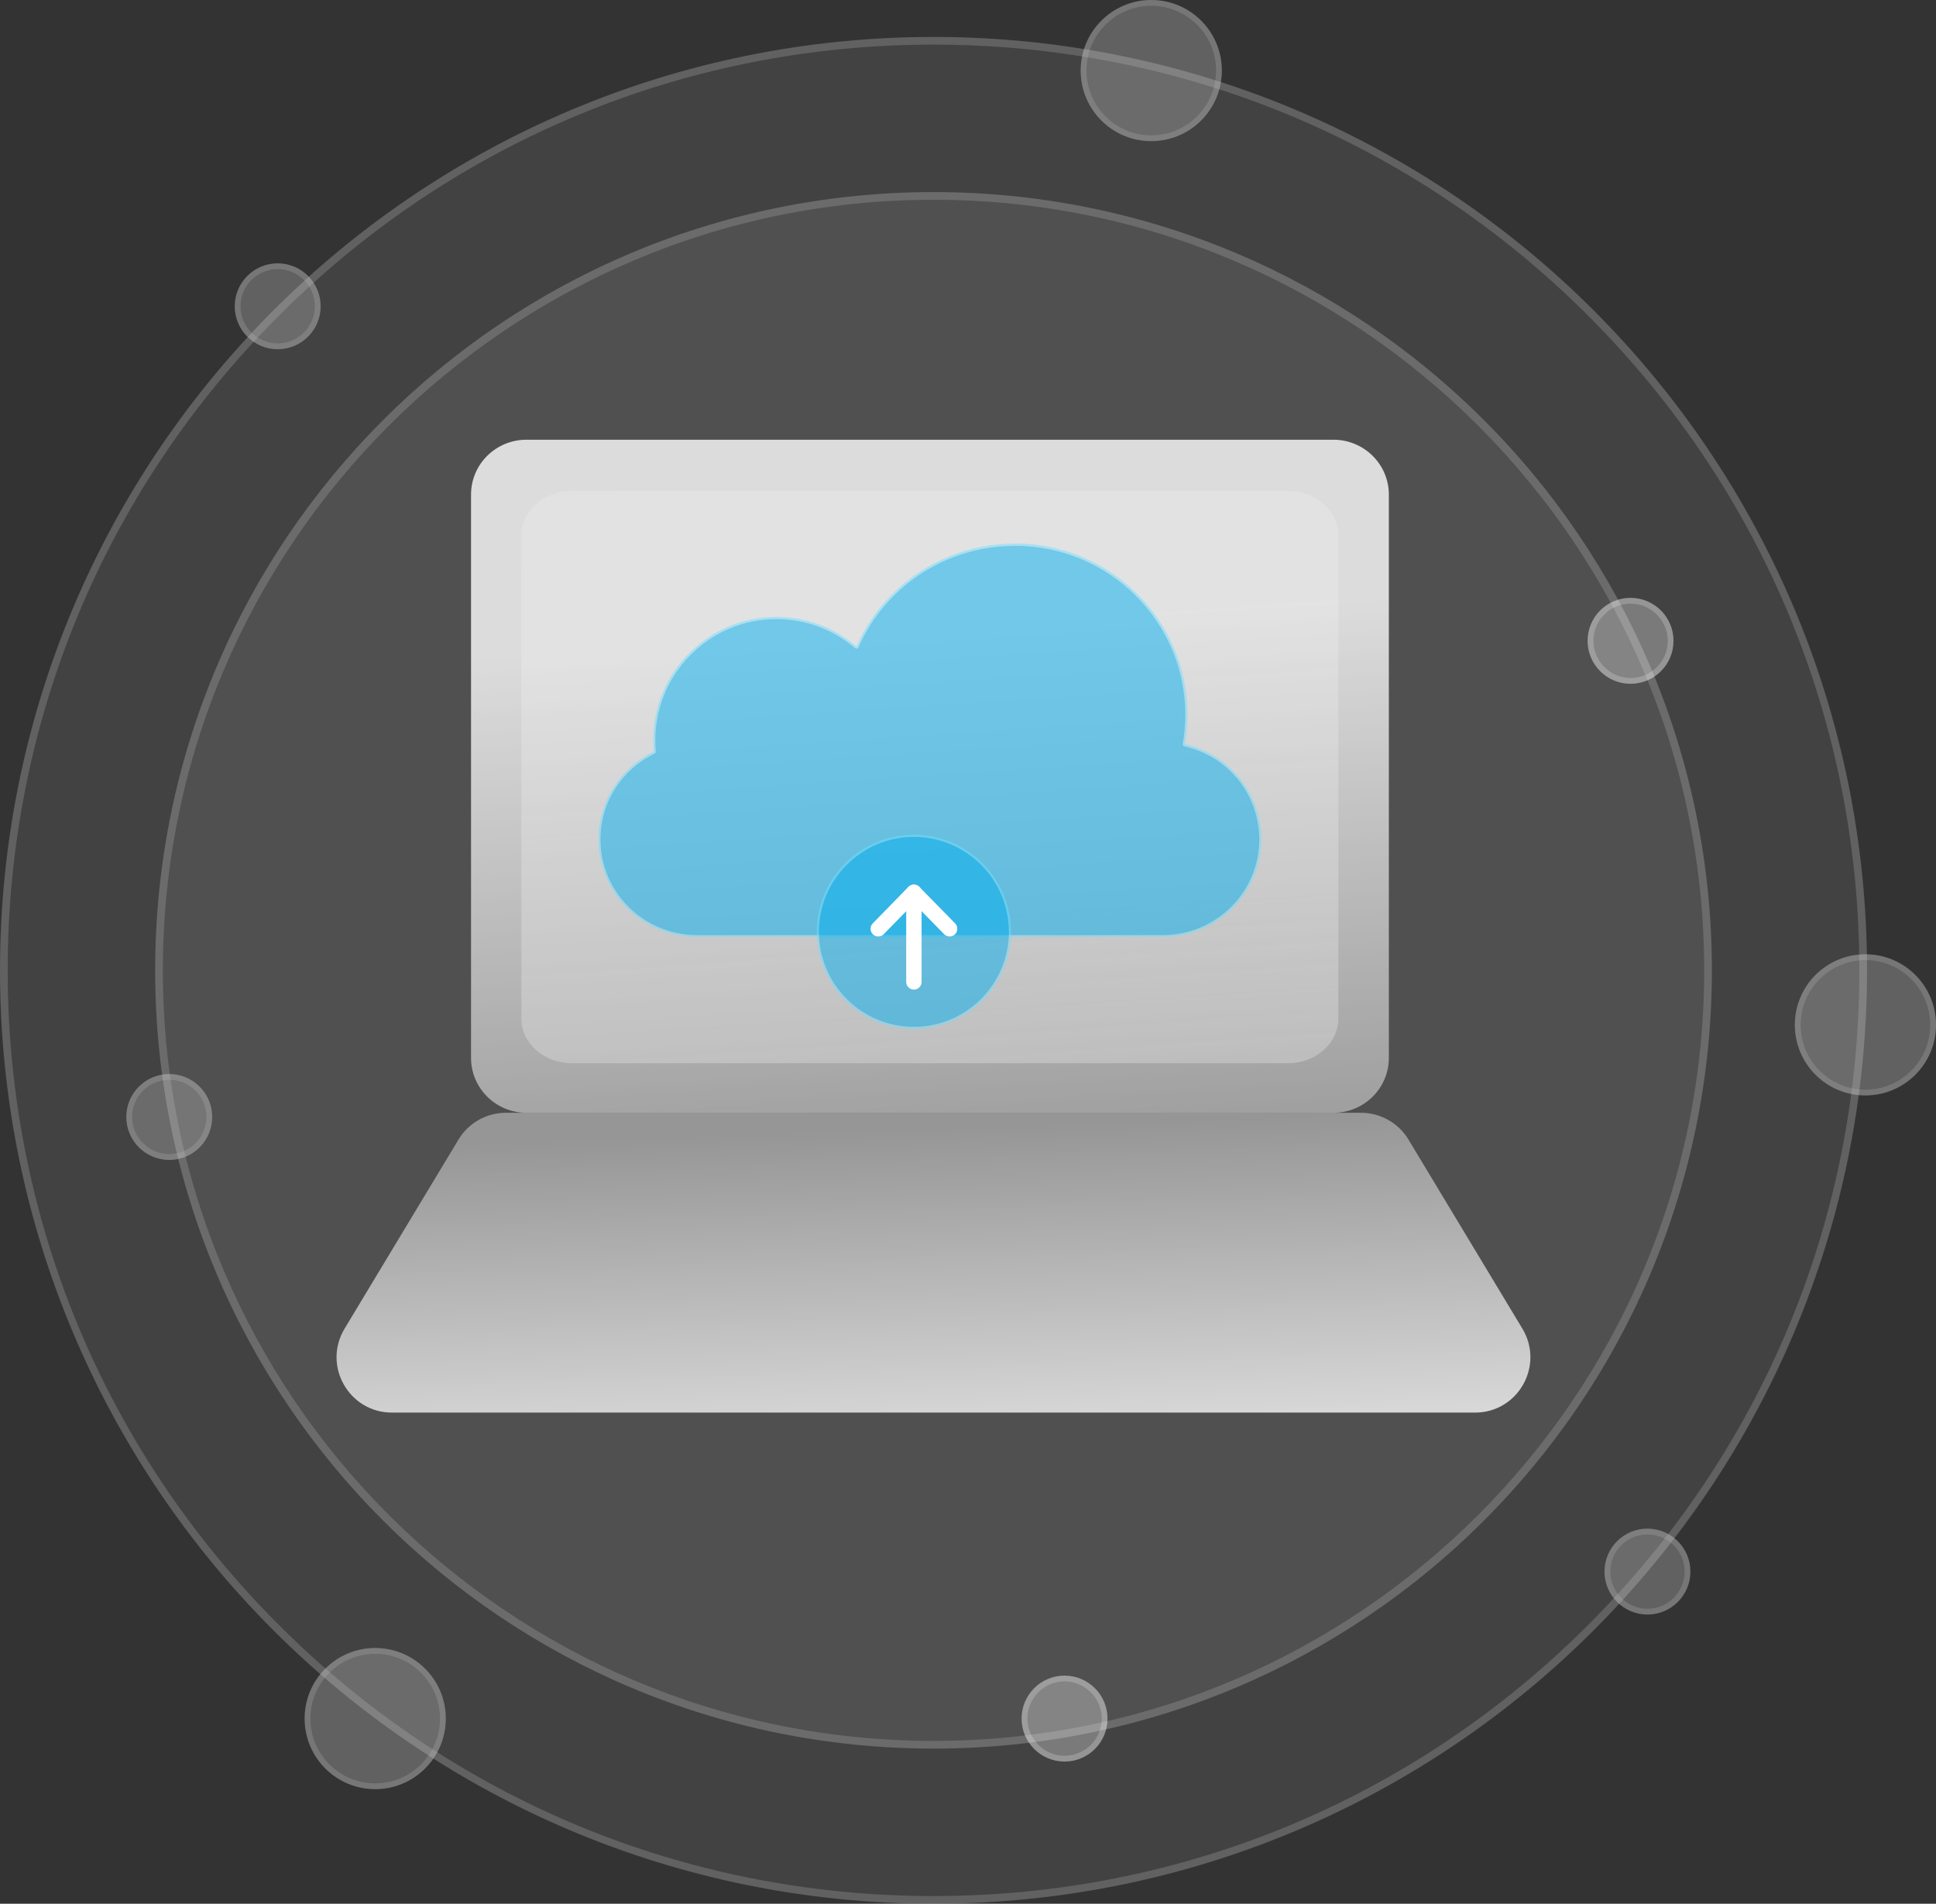 <?xml version="1.0" encoding="UTF-8"?>
<svg id="Layer_2" data-name="Layer 2" xmlns="http://www.w3.org/2000/svg" xmlns:xlink="http://www.w3.org/1999/xlink" viewBox="0 0 251.54 247.38">
  <rect x="0" y="0" width="251.54" height="247.38" fill="#333333" stroke="none"/>
  <defs>
    <style>
      .cls-1 {
        fill: url(#linear-gradient-2);
      }

      .cls-2 {
        fill: #00adee;
      }

      .cls-3 {
        fill: url(#linear-gradient);
      }

      .cls-4 {
        opacity: .1;
      }

      .cls-4, .cls-5, .cls-6 {
        fill: #fff;
      }

      .cls-5 {
        opacity: .3;
      }

      .cls-7 {
        fill: none;
        stroke: #fff;
        stroke-linecap: round;
        stroke-linejoin: round;
        stroke-width: 2px;
      }

      .cls-8 {
        fill: url(#linear-gradient-3);
        opacity: .4;
      }

      .cls-9 {
        fill: #6eddff;
      }

      .cls-10 {
        opacity: .75;
      }

      .cls-11 {
        opacity: .5;
      }

      .cls-12 {
        opacity: .22;
      }

      .cls-13 {
        opacity: .2;
      }
    </style>
    <linearGradient id="linear-gradient" x1="117.36" y1="48.2" x2="125.82" y2="176.94" gradientUnits="userSpaceOnUse">
      <stop offset=".26" stop-color="#fff" stop-opacity=".8"/>
      <stop offset="1" stop-color="#fff" stop-opacity=".3"/>
    </linearGradient>
    <linearGradient id="linear-gradient-2" x1="120.32" y1="-3286.34" x2="122.19" y2="-3343.61" gradientTransform="translate(0 -3139.66) scale(1 -1)" gradientUnits="userSpaceOnUse">
      <stop offset="0" stop-color="#fff" stop-opacity=".4"/>
      <stop offset=".74" stop-color="#fff" stop-opacity=".81"/>
    </linearGradient>
    <linearGradient id="linear-gradient-3" x1="115.93" y1="32" x2="127.44" y2="194.44" gradientUnits="userSpaceOnUse">
      <stop offset="0" stop-color="#fff" stop-opacity=".3"/>
      <stop offset=".74" stop-color="#fff" stop-opacity=".7"/>
    </linearGradient>
  </defs>
  <g id="Layer_1-2" data-name="Layer 1">
    <g>
      <g>
        <g class="cls-10">
          <g>
            <g>
              <circle class="cls-4" cx="121.29" cy="126.09" r="121.29"/>
              <g class="cls-12">
                <path class="cls-6" d="M121.29,5.8c32.13,0,62.34,12.51,85.06,35.23,22.72,22.72,35.23,52.93,35.23,85.06s-12.51,62.34-35.23,85.06-52.93,35.23-85.06,35.23-62.34-12.51-85.06-35.23C13.51,188.43,1,158.22,1,126.09S13.51,63.75,36.23,41.03C58.95,18.31,89.16,5.8,121.29,5.8M121.29,4.8C54.3,4.8,0,59.11,0,126.09s54.3,121.29,121.29,121.29,121.29-54.3,121.29-121.29S188.28,4.8,121.29,4.8h0Z"/>
              </g>
            </g>
            <g>
              <circle class="cls-4" cx="121.29" cy="126.09" r="101.13"/>
              <g class="cls-12">
                <path class="cls-6" d="M121.29,25.96c55.21,0,100.13,44.92,100.13,100.13s-44.92,100.13-100.13,100.13S21.16,181.3,21.16,126.09,66.08,25.96,121.29,25.96M121.29,24.96c-55.85,0-101.13,45.28-101.13,101.13s45.28,101.13,101.13,101.13,101.13-45.28,101.13-101.13S177.14,24.96,121.29,24.96h0Z"/>
              </g>
            </g>
            <g>
              <circle class="cls-5" cx="36.08" cy="39.8" r="5.58"/>
              <g class="cls-13">
                <path class="cls-6" d="M36.08,34.97c2.66,0,4.83,2.17,4.83,4.83s-2.17,4.83-4.83,4.83-4.83-2.17-4.83-4.83,2.17-4.83,4.83-4.83M36.08,34.22c-3.08,0-5.58,2.5-5.58,5.58s2.5,5.58,5.58,5.58,5.58-2.5,5.58-5.58-2.5-5.58-5.58-5.58h0Z"/>
              </g>
            </g>
            <g>
              <circle class="cls-5" cx="214.05" cy="204.22" r="5.58"/>
              <g class="cls-13">
                <path class="cls-6" d="M214.05,199.39c2.66,0,4.83,2.17,4.83,4.83s-2.17,4.83-4.83,4.83-4.83-2.17-4.83-4.83,2.17-4.83,4.83-4.83M214.05,198.64c-3.08,0-5.58,2.5-5.58,5.58s2.5,5.58,5.58,5.58,5.58-2.5,5.58-5.58-2.5-5.58-5.58-5.58h0Z"/>
              </g>
            </g>
            <g>
              <circle class="cls-5" cx="21.99" cy="145.15" r="5.58"/>
              <g class="cls-13">
                <path class="cls-6" d="M21.99,140.31c2.66,0,4.83,2.17,4.83,4.83s-2.17,4.83-4.83,4.83-4.83-2.17-4.83-4.83,2.17-4.83,4.83-4.83M21.99,139.56c-3.08,0-5.58,2.5-5.58,5.58s2.5,5.58,5.58,5.58,5.58-2.5,5.58-5.58-2.5-5.58-5.58-5.58h0Z"/>
              </g>
            </g>
            <g>
              <circle class="cls-5" cx="48.75" cy="223.32" r="9.17"/>
              <g class="cls-13">
                <path class="cls-6" d="M48.75,214.9c4.64,0,8.42,3.78,8.42,8.42s-3.78,8.42-8.42,8.42-8.42-3.78-8.42-8.42,3.78-8.42,8.42-8.42M48.75,214.15c-5.06,0-9.17,4.1-9.17,9.17s4.1,9.17,9.17,9.17,9.17-4.1,9.17-9.17-4.1-9.17-9.17-9.17h0Z"/>
              </g>
            </g>
            <g>
              <circle class="cls-5" cx="242.37" cy="133.17" r="9.17"/>
              <g class="cls-13">
                <path class="cls-6" d="M242.37,124.76c4.64,0,8.42,3.78,8.42,8.42s-3.78,8.42-8.42,8.42-8.42-3.78-8.42-8.42,3.78-8.42,8.42-8.42M242.37,124.01c-5.06,0-9.17,4.1-9.17,9.17s4.1,9.17,9.17,9.17,9.17-4.1,9.17-9.17-4.1-9.17-9.17-9.17h0Z"/>
              </g>
            </g>
            <g>
              <circle class="cls-5" cx="149.58" cy="9.17" r="9.17"/>
              <g class="cls-13">
                <path class="cls-6" d="M149.58.75c4.64,0,8.42,3.78,8.42,8.42s-3.78,8.42-8.42,8.42-8.42-3.78-8.42-8.42,3.78-8.42,8.42-8.42M149.58,0c-5.06,0-9.17,4.1-9.17,9.17s4.1,9.17,9.17,9.17,9.17-4.1,9.17-9.17-4.1-9.17-9.17-9.17h0Z"/>
              </g>
            </g>
          </g>
        </g>
        <g>
          <path class="cls-3" d="M61.2,64.27c0-3.94,3.22-7.13,7.2-7.13h104.85c3.97,0,7.2,3.19,7.2,7.13v73.2c0,3.94-3.22,7.13-7.2,7.13h-104.85c-3.97,0-7.2-3.19-7.2-7.13v-73.2Z"/>
          <path class="cls-1" d="M59.57,148.08c1.3-2.16,3.64-3.48,6.16-3.48h111.11c2.52,0,4.86,1.32,6.16,3.48l14.8,24.57c2.89,4.8-.56,10.91-6.16,10.91H50.93c-5.6,0-9.05-6.11-6.16-10.91l14.8-24.57Z"/>
          <path class="cls-8" d="M67.74,69.59c0-3.21,2.94-5.81,6.56-5.81h93.03c3.62,0,6.56,2.6,6.56,5.81v62.76c0,3.21-2.94,5.81-6.56,5.81h-93.03c-3.62,0-6.56-2.6-6.56-5.81v-62.76Z"/>
          <g>
            <g class="cls-11">
              <path class="cls-2" d="M90.57,121.64c-6.99,0-12.68-5.63-12.68-12.56,0-4.83,2.72-9.16,7.11-11.28.05-.03.08-.08.08-.14-.04-.48-.07-.96-.07-1.45,0-8.77,7.12-15.91,15.88-15.91,3.78,0,7.44,1.35,10.3,3.8.03.02.06.03.09.03,0,0,.02,0,.03,0,.04,0,.08-.04.1-.08,3.54-8.07,11.57-13.28,20.44-13.28,12.29,0,22.29,9.9,22.29,22.08,0,1.28-.11,2.57-.33,3.82-.01.07.03.14.11.16,5.79,1.31,9.84,6.35,9.84,12.24,0,6.92-5.69,12.56-12.68,12.56h-60.51Z"/>
              <path class="cls-9" d="M131.85,70.92c12.21,0,22.15,9.84,22.15,21.94,0,1.27-.11,2.55-.33,3.8-.03.14.07.28.21.32,5.73,1.3,9.73,6.28,9.73,12.11,0,6.85-5.62,12.42-12.54,12.42h-60.51c-6.91,0-12.54-5.57-12.54-12.42,0-4.78,2.69-9.06,7.03-11.16.1-.05.16-.16.15-.27-.04-.47-.06-.96-.06-1.44,0-8.7,7.06-15.77,15.74-15.77,3.74,0,7.37,1.34,10.22,3.77.05.04.11.07.18.07.02,0,.04,0,.06,0,.08-.02.16-.08.19-.16,3.52-8.02,11.5-13.19,20.32-13.19M131.85,70.64c-9.21,0-17.12,5.5-20.57,13.36-2.8-2.39-6.43-3.84-10.39-3.84-8.85,0-16.02,7.18-16.02,16.04,0,.49.02.98.07,1.46-4.25,2.06-7.18,6.4-7.18,11.41,0,7.01,5.74,12.69,12.81,12.69h60.51c7.08,0,12.81-5.68,12.81-12.69,0-6.03-4.25-11.08-9.94-12.38.22-1.25.33-2.53.33-3.85,0-12.27-10.04-22.22-22.42-22.22h0Z"/>
            </g>
            <g>
              <g class="cls-11">
                <path class="cls-2" d="M118.74,133.57c-6.88,0-12.48-5.6-12.48-12.48s5.6-12.48,12.48-12.48,12.48,5.6,12.48,12.48-5.6,12.48-12.48,12.48Z"/>
                <path class="cls-9" d="M118.74,108.75c6.81,0,12.34,5.54,12.34,12.34s-5.54,12.34-12.34,12.34-12.34-5.54-12.34-12.34,5.54-12.34,12.34-12.34M118.74,108.47c-6.97,0-12.62,5.65-12.62,12.62s5.65,12.62,12.62,12.62,12.62-5.65,12.62-12.62-5.65-12.62-12.62-12.62h0Z"/>
              </g>
              <g>
                <polyline class="cls-7" points="123.38 120.69 118.74 115.95 114.11 120.69"/>
                <line class="cls-7" x1="118.74" y1="127.59" x2="118.74" y2="115.95"/>
              </g>
            </g>
          </g>
        </g>
      </g>
      <g>
        <circle class="cls-5" cx="138.31" cy="223.32" r="5.58"/>
        <g class="cls-13">
          <path class="cls-6" d="M138.32,218.49c2.6,0,4.77,2.12,4.83,4.72.06,2.66-2.06,4.88-4.72,4.94h-.11c-2.6,0-4.77-2.12-4.83-4.72-.06-2.66,2.06-4.88,4.72-4.94h.11M138.32,217.74s-.09,0-.13,0c-3.08.07-5.52,2.62-5.45,5.71.07,3.04,2.55,5.46,5.58,5.46.04,0,.09,0,.13,0,3.08-.07,5.52-2.62,5.45-5.71-.07-3.04-2.55-5.46-5.58-5.46h0Z"/>
        </g>
      </g>
      <g>
        <circle class="cls-5" cx="211.85" cy="83.27" r="5.58"/>
        <g class="cls-13">
          <path class="cls-6" d="M211.86,78.44c2.6,0,4.77,2.12,4.83,4.72.06,2.66-2.06,4.88-4.72,4.94h-.11c-2.6,0-4.77-2.12-4.83-4.72-.03-1.29.45-2.51,1.34-3.45.89-.93,2.09-1.46,3.38-1.49h.11M211.86,77.69s-.09,0-.13,0c-3.08.07-5.52,2.62-5.45,5.71.07,3.04,2.55,5.46,5.58,5.46.04,0,.09,0,.13,0,3.08-.07,5.52-2.62,5.45-5.71-.07-3.04-2.55-5.46-5.58-5.46h0Z"/>
        </g>
      </g>
    </g>
  </g>
</svg>